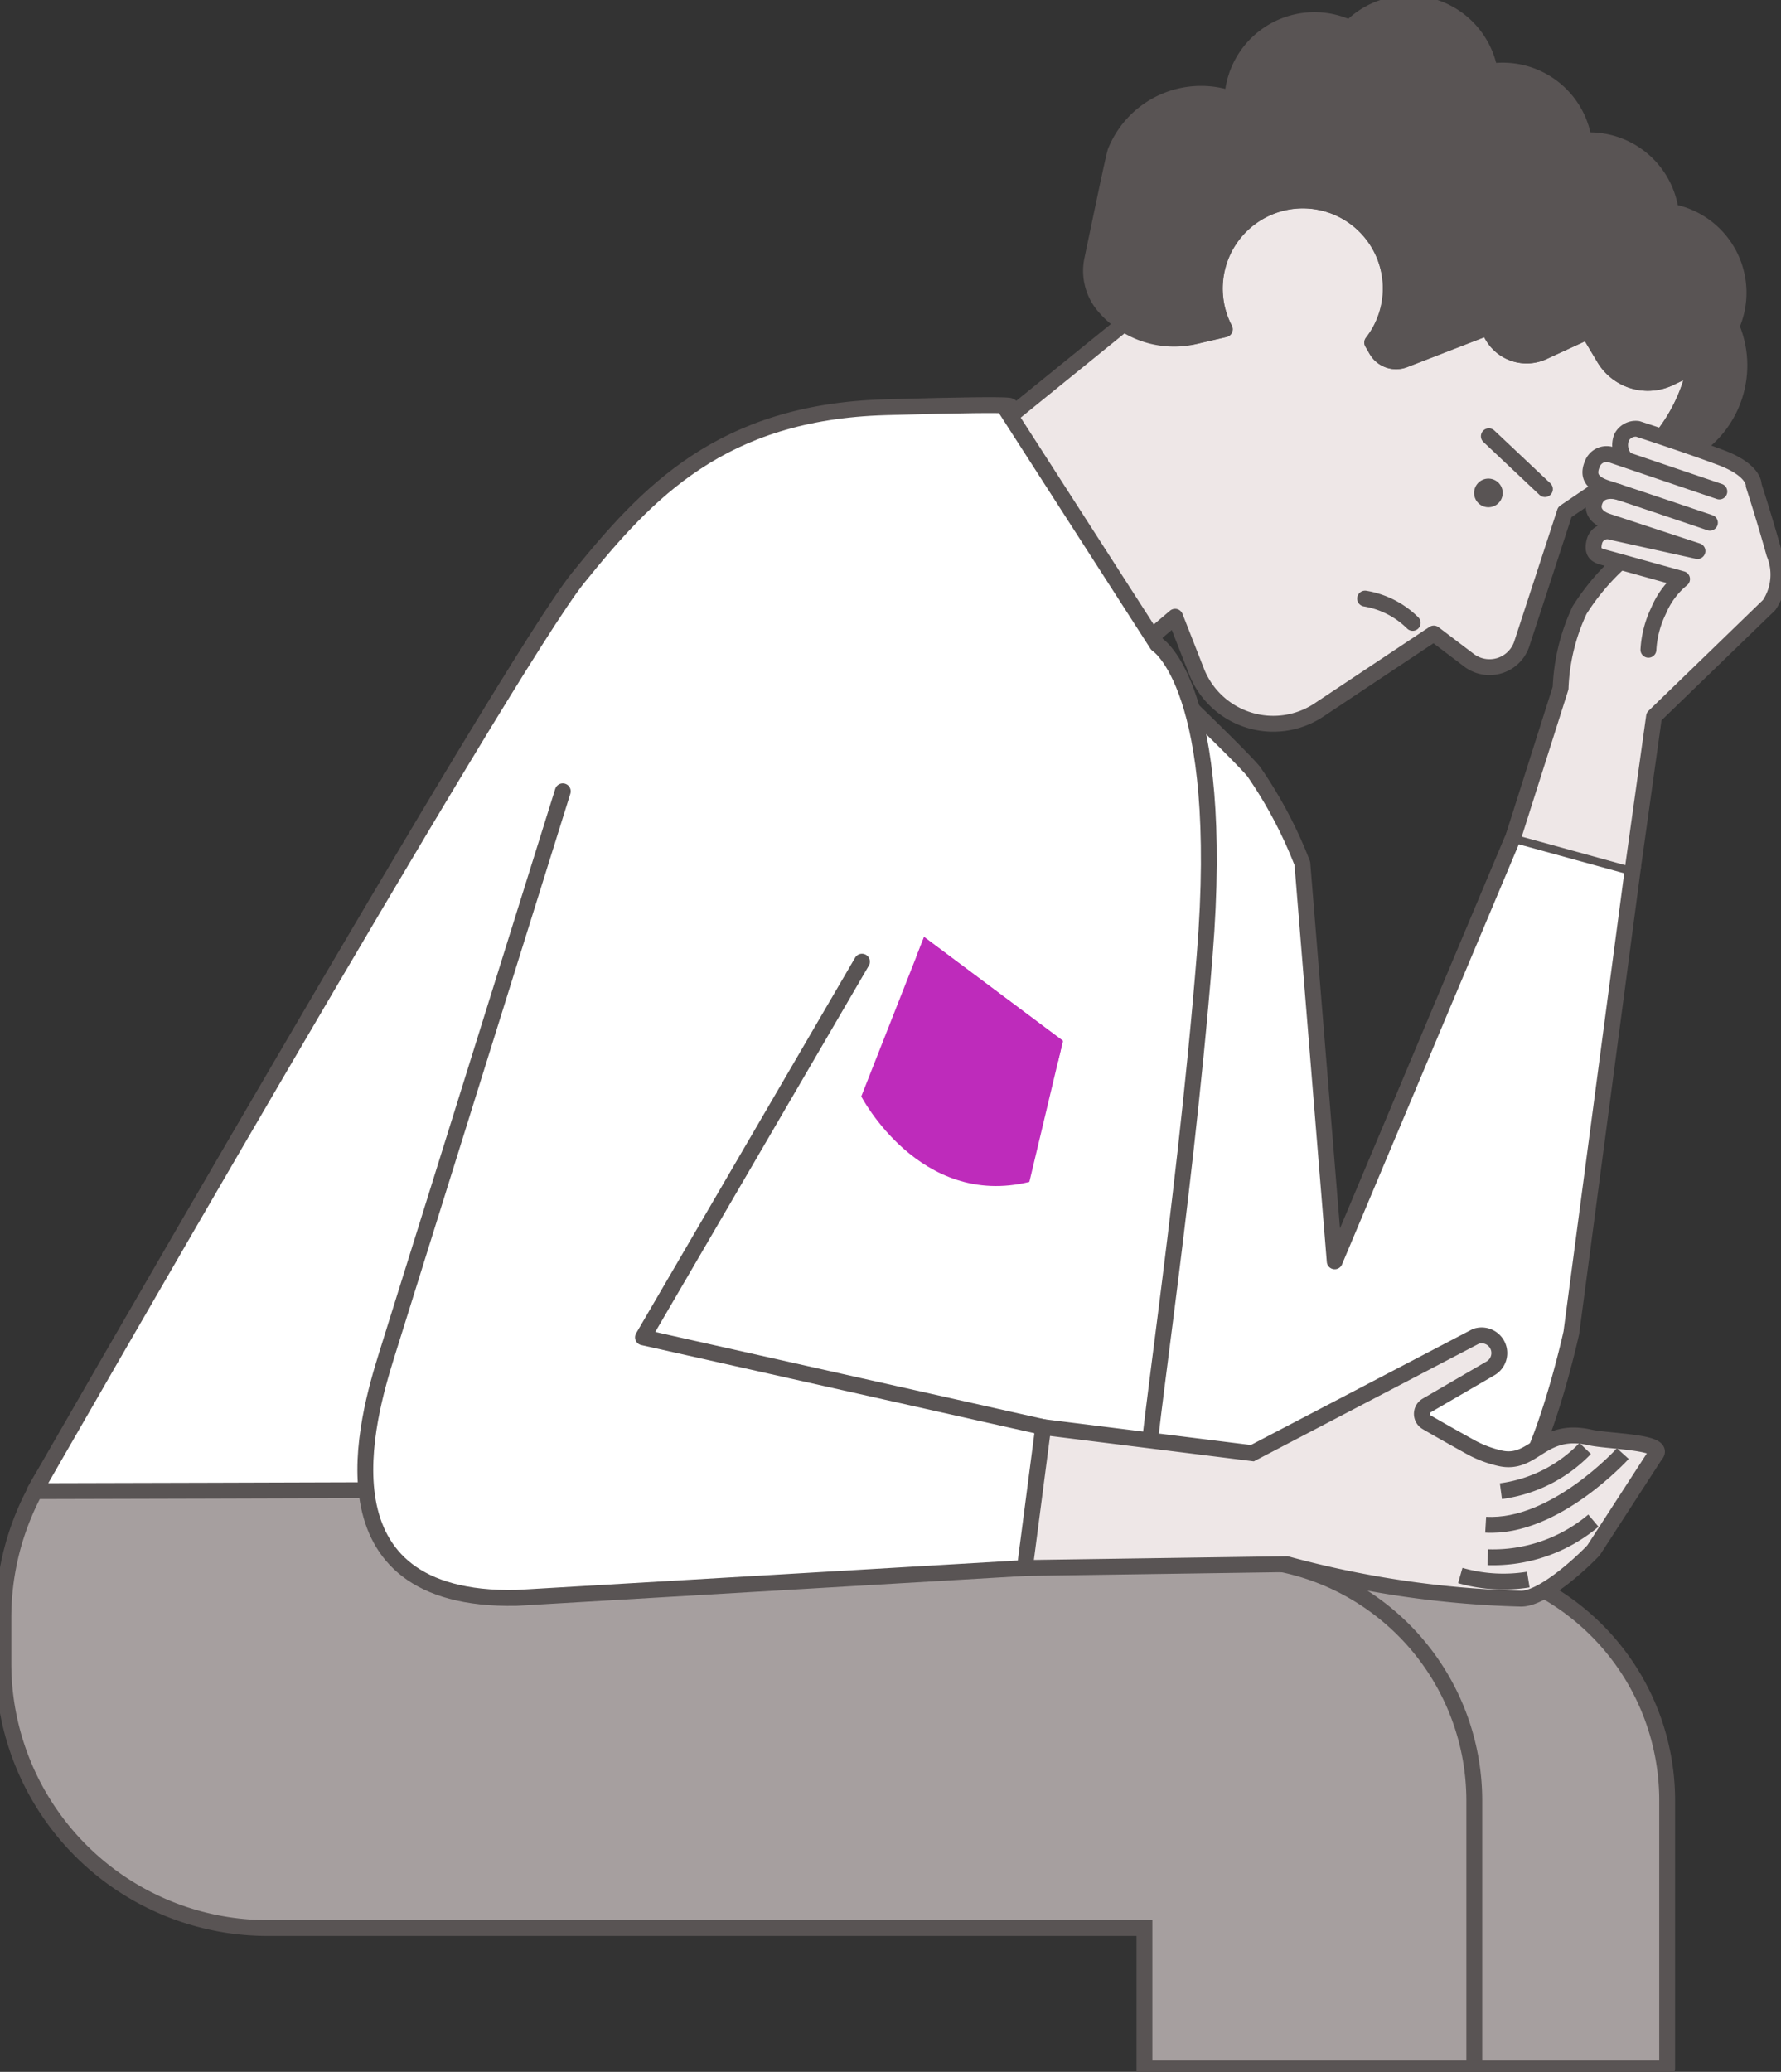 <svg id="Dizzy_Lightheaded_Icon_flipped" xmlns="http://www.w3.org/2000/svg" xmlns:xlink="http://www.w3.org/1999/xlink" width="56.153" height="65.29" viewBox="0 0 56.153 65.29">
  <rect x="0" y="0" width="56.153" height="65.29" fill="#333333" stroke="none"/>
  <defs>
    <clipPath id="clip-path">
      <rect id="Rectangle_10083" data-name="Rectangle 10083" width="56.153" height="65.29" fill="none"/>
    </clipPath>
  </defs>
  <g id="Dizzy_Lightheaded_Icon" transform="translate(0)">
    <g id="Group_23244" data-name="Group 23244" clip-path="url(#clip-path)">
      <path id="Path_6299" data-name="Path 6299" d="M34.881,63.96,36.824,49.3l-3.745-1.03L27.42,61.711,26.4,49.173a13.91,13.91,0,0,0-1.533-2.895c-.766-.937-8.278-7.972-8.278-7.972l-5.563,3.8-.085,30.733S31.8,70.372,32.9,69.18s1.978-5.22,1.978-5.22" transform="translate(14.662 -21.963)" fill="#fff"/>
      <path id="Path_6300" data-name="Path 6300" d="M34.881,63.96,36.824,49.3l-3.745-1.03L27.42,61.711,26.4,49.173a13.91,13.91,0,0,0-1.533-2.895c-.766-.937-8.278-7.972-8.278-7.972l-5.563,3.8-.085,30.733S31.8,70.372,32.9,69.18,34.881,63.96,34.881,63.96Z" transform="translate(14.662 -21.963)" fill="none" stroke="#595454" stroke-linecap="round" stroke-linejoin="round" stroke-width="0.5"/>
      <path id="Path_6301" data-name="Path 6301" d="M8.4,115.191V126.8h2.97v4.425h10.4v-8.439a7.586,7.586,0,0,0-3.876-6.621,5.838,5.838,0,0,0-.632-.323h0a7.52,7.52,0,0,0-3.083-.652Z" transform="translate(30.794 -66.043)" fill="#a69f9f"/>
      <path id="Path_6302" data-name="Path 6302" d="M8.4,115.191V126.8h2.97v4.425h10.4v-8.439a7.586,7.586,0,0,0-3.876-6.621,5.838,5.838,0,0,0-.632-.323h0a7.52,7.52,0,0,0-3.083-.652Z" transform="translate(30.794 -66.043)" fill="none" stroke="#595454" stroke-linecap="round" stroke-linejoin="round" stroke-width="0.5"/>
      <path id="Path_6303" data-name="Path 6303" d="M22.655,108.046v1.436a8.333,8.333,0,0,0,8.336,8.336h27.64v4.425h10.4V113.8a7.611,7.611,0,0,0-6.072-7.449h-.01a8.159,8.159,0,0,0-1.21-.137c-.1-.01-.2-.01-.3-.01H55.215V99.524H31.177a8.517,8.517,0,0,0-7.292,4.1c-.1.166-.166.289-.2.358a.465.465,0,0,0-.034.069,8.443,8.443,0,0,0-.995,3.994" transform="translate(-22.548 -57.06)" fill="#a69f9f"/>
      <path id="Path_6304" data-name="Path 6304" d="M22.655,108.046v1.436a8.333,8.333,0,0,0,8.336,8.336h27.64v4.425h10.4V113.8a7.611,7.611,0,0,0-6.072-7.449h-.01a8.159,8.159,0,0,0-1.21-.137c-.1-.01-.2-.01-.3-.01H55.215V99.524H31.177a8.517,8.517,0,0,0-7.292,4.1c-.1.166-.166.289-.2.358a.465.465,0,0,0-.034.069A8.443,8.443,0,0,0,22.655,108.046Z" transform="translate(-22.548 -57.06)" fill="none" stroke="#595454" stroke-miterlimit="10" stroke-width="0.5"/>
      <path id="Path_6305" data-name="Path 6305" d="M11.305,29.27l1.588-1.346.69,1.759A2.6,2.6,0,0,0,17.43,30.86l3.618-2.407,1.112.842a1.071,1.071,0,0,0,1.665-.522l1.356-4.15,1.887-1.277a5.291,5.291,0,0,0,2.223-3.338l-.807.388a1.6,1.6,0,0,1-2.063-.621l-.509-.853-1.42.653a1.243,1.243,0,0,1-1.609-.529L22.75,18.8l-2.636,1.021a.712.712,0,0,1-.874-.307l-.134-.232a2.776,2.776,0,1,0-4.652-.421l-.941.219c-.847.2-.842-.5-1.5-.987l-5.673,4.6Z" transform="translate(24.157 -8.488)" fill="#eee7e7"/>
      <path id="Path_6306" data-name="Path 6306" d="M11.305,29.27l1.588-1.346.69,1.759A2.6,2.6,0,0,0,17.43,30.86l3.618-2.407,1.112.842a1.071,1.071,0,0,0,1.665-.522l1.356-4.15,1.887-1.277a5.291,5.291,0,0,0,2.223-3.338l-.807.388a1.6,1.6,0,0,1-2.063-.621l-.509-.853-1.42.653a1.243,1.243,0,0,1-1.609-.529L22.75,18.8l-2.636,1.021a.712.712,0,0,1-.874-.307l-.134-.232a2.776,2.776,0,1,0-4.652-.421l-.941.219c-.847.2-.842-.5-1.5-.987l-5.673,4.6Z" transform="translate(24.157 -8.488)" fill="none" stroke="#595454" stroke-linecap="round" stroke-linejoin="round" stroke-width="0.5"/>
      <path id="Path_6307" data-name="Path 6307" d="M3.835,4.925l0,.008c-.054.135-.5,2.3-.73,3.388a1.714,1.714,0,0,0,.34,1.431,2.889,2.889,0,0,0,2.9.987l.941-.219a2.776,2.776,0,1,1,4.652.422l.134.232a.712.712,0,0,0,.874.307l2.636-1.021.134.243a1.243,1.243,0,0,0,1.609.529l1.42-.654.509.854a1.6,1.6,0,0,0,2.063.62l.807-.388A5.287,5.287,0,0,1,20.2,14.775a3.123,3.123,0,0,0,3.056-4.348,2.591,2.591,0,0,0-1.908-3.61,2.59,2.59,0,0,0-2.741-2.247A2.588,2.588,0,0,0,15.644,2.4a2.591,2.591,0,0,0-4.412-1.368A2.591,2.591,0,0,0,7.522,3.272,2.91,2.91,0,0,0,3.836,4.925Z" transform="translate(31.332 -0.143)" fill="#595454"/>
      <path id="Path_6308" data-name="Path 6308" d="M3.835,4.925l0,.008c-.054.135-.5,2.3-.73,3.388a1.714,1.714,0,0,0,.34,1.431,2.889,2.889,0,0,0,2.9.987l.941-.219a2.776,2.776,0,1,1,4.652.422l.134.232a.712.712,0,0,0,.874.307l2.636-1.021.134.243a1.243,1.243,0,0,0,1.609.529l1.42-.654.509.854a1.6,1.6,0,0,0,2.063.62l.807-.388A5.287,5.287,0,0,1,20.2,14.775a3.123,3.123,0,0,0,3.056-4.348,2.591,2.591,0,0,0-1.908-3.61,2.59,2.59,0,0,0-2.741-2.247A2.588,2.588,0,0,0,15.644,2.4a2.591,2.591,0,0,0-4.412-1.368A2.591,2.591,0,0,0,7.522,3.272,2.91,2.91,0,0,0,3.836,4.925Z" transform="translate(31.332 -0.143)" fill="none" stroke="#595454" stroke-linecap="round" stroke-linejoin="round" stroke-width="0.5"/>
      <line id="Line_513" data-name="Line 513" x1="1.768" y1="1.666" transform="translate(46.942 13.747)" fill="none" stroke="#595454" stroke-linecap="round" stroke-linejoin="round" stroke-width="0.5"/>
      <path id="Path_6309" data-name="Path 6309" d="M21.345,36.11a.451.451,0,1,1-.019-.638.451.451,0,0,1,.019.638" transform="translate(25.911 -20.267)" fill="#595454"/>
      <path id="Path_6310" data-name="Path 6310" d="M27.214,44.211a2.781,2.781,0,0,1,1.5.766" transform="translate(15.826 -25.348)" fill="none" stroke="#595454" stroke-linecap="round" stroke-linejoin="round" stroke-width="0.5"/>
      <path id="Path_6311" data-name="Path 6311" d="M15.678,23.815a1.57,1.57,0,0,0-2.165-.5" transform="translate(34.709 -13.232)" fill="none" stroke="#595454" stroke-linecap="round" stroke-linejoin="round" stroke-width="0.5"/>
      <path id="Path_6312" data-name="Path 6312" d="M72.858,29.991l4.809,7.474s2.179,1.345,1.5,9.791-2.029,16.518-1.8,16.667-35.093.224-35.093.224S57.228,38.063,59.407,35.372s4.509-5.232,9.693-5.382,3.757,0,3.757,0" transform="translate(-41.184 -17.157)" fill="#fff"/>
      <path id="Path_6313" data-name="Path 6313" d="M72.858,29.991l4.809,7.474s2.179,1.345,1.5,9.791-2.029,16.518-1.8,16.667-35.093.224-35.093.224S57.228,38.063,59.407,35.372s4.509-5.232,9.693-5.382S72.858,29.991,72.858,29.991Z" transform="translate(-41.184 -17.157)" fill="none" stroke="#595454" stroke-linecap="round" stroke-linejoin="round" stroke-width="0.5"/>
      <path id="Path_6314" data-name="Path 6314" d="M10.092,101.491l6.8.848,7.046-3.681a.557.557,0,0,1,.466,1.006l-2.014,1.171a.306.306,0,0,0,0,.53c.385.225.965.55,1.365.772a3.561,3.561,0,0,0,.943.361c1.08.246,1.3-1.01,2.849-.654.561.129,2.445.134,2.048.552L27.649,105.4c-.456.48-1.652,1.558-2.313,1.523a31.152,31.152,0,0,1-7.359-1.086l-8.807.128Z" transform="translate(22.593 -56.545)" fill="#eee7e7"/>
      <path id="Path_6315" data-name="Path 6315" d="M10.092,101.491l6.8.848,7.046-3.681a.557.557,0,0,1,.466,1.006l-2.014,1.171a.306.306,0,0,0,0,.53c.385.225.965.55,1.365.772a3.561,3.561,0,0,0,.943.361c1.08.246,1.3-1.01,2.849-.654.561.129,2.445.134,2.048.552L27.649,105.4c-.456.48-1.652,1.558-2.313,1.523a31.152,31.152,0,0,1-7.359-1.086l-8.807.128Z" transform="translate(22.593 -56.545)" fill="none" stroke="#595454" stroke-miterlimit="10" stroke-width="0.5"/>
      <path id="Path_6316" data-name="Path 6316" d="M60.748,58.444l-5.557,17.78c-.6,1.933-2.33,7.757,4.086,7.639l16.039-.942.579-4.442L63.276,75.651l6.905-11.838" transform="translate(-43.004 -33.508)" fill="#fff"/>
      <path id="Path_6317" data-name="Path 6317" d="M60.748,58.444l-5.557,17.78c-.6,1.933-2.33,7.757,4.086,7.639l16.039-.942.579-4.442L63.276,75.651l6.905-11.838" transform="translate(-43.004 -33.508)" fill="none" stroke="#595454" stroke-linecap="round" stroke-linejoin="round" stroke-width="0.5"/>
      <path id="Path_6318" data-name="Path 6318" d="M17.127,106.983a4.508,4.508,0,0,1-2.658,1.345" transform="translate(32.853 -61.337)" fill="none" stroke="#595454" stroke-miterlimit="10" stroke-width="0.5"/>
      <path id="Path_6319" data-name="Path 6319" d="M16.015,107.359s-2.145,2.37-4.323,2.241" transform="translate(35.15 -61.552)" fill="none" stroke="#595454" stroke-miterlimit="10" stroke-width="0.5"/>
      <path id="Path_6320" data-name="Path 6320" d="M17.2,112.312a4.922,4.922,0,0,1-3.33,1.153" transform="translate(33.038 -64.392)" fill="none" stroke="#595454" stroke-miterlimit="10" stroke-width="0.5"/>
      <path id="Path_6321" data-name="Path 6321" d="M20.816,116.492a4.925,4.925,0,0,1-2.145-.128" transform="translate(27.37 -66.715)" fill="none" stroke="#595454" stroke-miterlimit="10" stroke-width="0.5"/>
      <path id="Path_6322" data-name="Path 6322" d="M4.021,45.358l.644-4.618L8.25,37.271a1.489,1.489,0,0,0,.292-1.247c-.17-.721-.733-2.574-.733-2.574a1.012,1.012,0,0,0-.66-.711c-.591-.245-2.978-1.05-2.978-1.05s-.4-.021-.506.217a1.047,1.047,0,0,0,.029.634l.081.081-.525-.151a.517.517,0,0,0-.512.3c-.14.338-.044.491.128.606a3.382,3.382,0,0,0,.573.252s-.521-.007-.6.227-.093.535.167.646,2.376.807,2.376.807l-2.107-.4s-.36-.042-.468.236-.058.48.3.578l.483.133a10.563,10.563,0,0,0-1.2,1.406,5.508,5.508,0,0,0-.614,1.961c-.035.317-.056.613-.056.613L.257,44.462,4,45.493Z" transform="translate(47.463 -18.168)" fill="#eee7e7"/>
      <path id="Path_6323" data-name="Path 6323" d="M.661,45.489l.664-4.753L4.957,37.22A1.724,1.724,0,0,0,5.114,35.6c-.311-1.121-.647-2.149-.647-2.149s.048-.472-1.047-.881S.813,31.672.813,31.672a.5.5,0,0,0-.508.261.659.659,0,0,0,.078.637" transform="translate(50.825 -18.156)" fill="none" stroke="#595454" stroke-linecap="round" stroke-linejoin="round" stroke-width="0.5"/>
      <path id="Path_6324" data-name="Path 6324" d="M8.622,34.719,5.206,33.56a.482.482,0,0,0-.592.3c-.179.434.078.637.5.768s3.211,1.075,3.211,1.075" transform="translate(45.587 -19.231)" fill="none" stroke="#595454" stroke-linecap="round" stroke-linejoin="round" stroke-width="0.5"/>
      <path id="Path_6325" data-name="Path 6325" d="M6.951,36.293s-.552-.163-.73.259.208.61.38.667,2.845.936,2.845.936l-2.713-.6a.419.419,0,0,0-.532.283c-.107.4.089.462.319.523s2.44.677,2.44.677a2.573,2.573,0,0,0-.741,1A3.214,3.214,0,0,0,7.9,41.266" transform="translate(44.073 -20.79)" fill="none" stroke="#595454" stroke-linecap="round" stroke-linejoin="round" stroke-width="0.5"/>
      <path id="Path_6326" data-name="Path 6326" d="M15.306,41.627a7.362,7.362,0,0,0-1.218,1.463,6.3,6.3,0,0,0-.6,2.459l-1.467,4.62" transform="translate(35.716 -23.866)" fill="none" stroke="#595454" stroke-linecap="round" stroke-linejoin="round" stroke-width="0.5"/>
      <path id="Path_6327" data-name="Path 6327" d="M59.419,72.473,55.04,69.2l-1.98,5.024s1.84,3.539,5.3,2.694Z" transform="translate(-25.905 -39.673)" fill="#be2bbb"/>
      <path id="Path_6328" data-name="Path 6328" d="M57.689,72.474,53.31,69.2l-.25.634,4.474,3.29Z" transform="translate(-24.175 -39.673)" fill="#be2bbb"/>
    </g>
  </g>
</svg>
